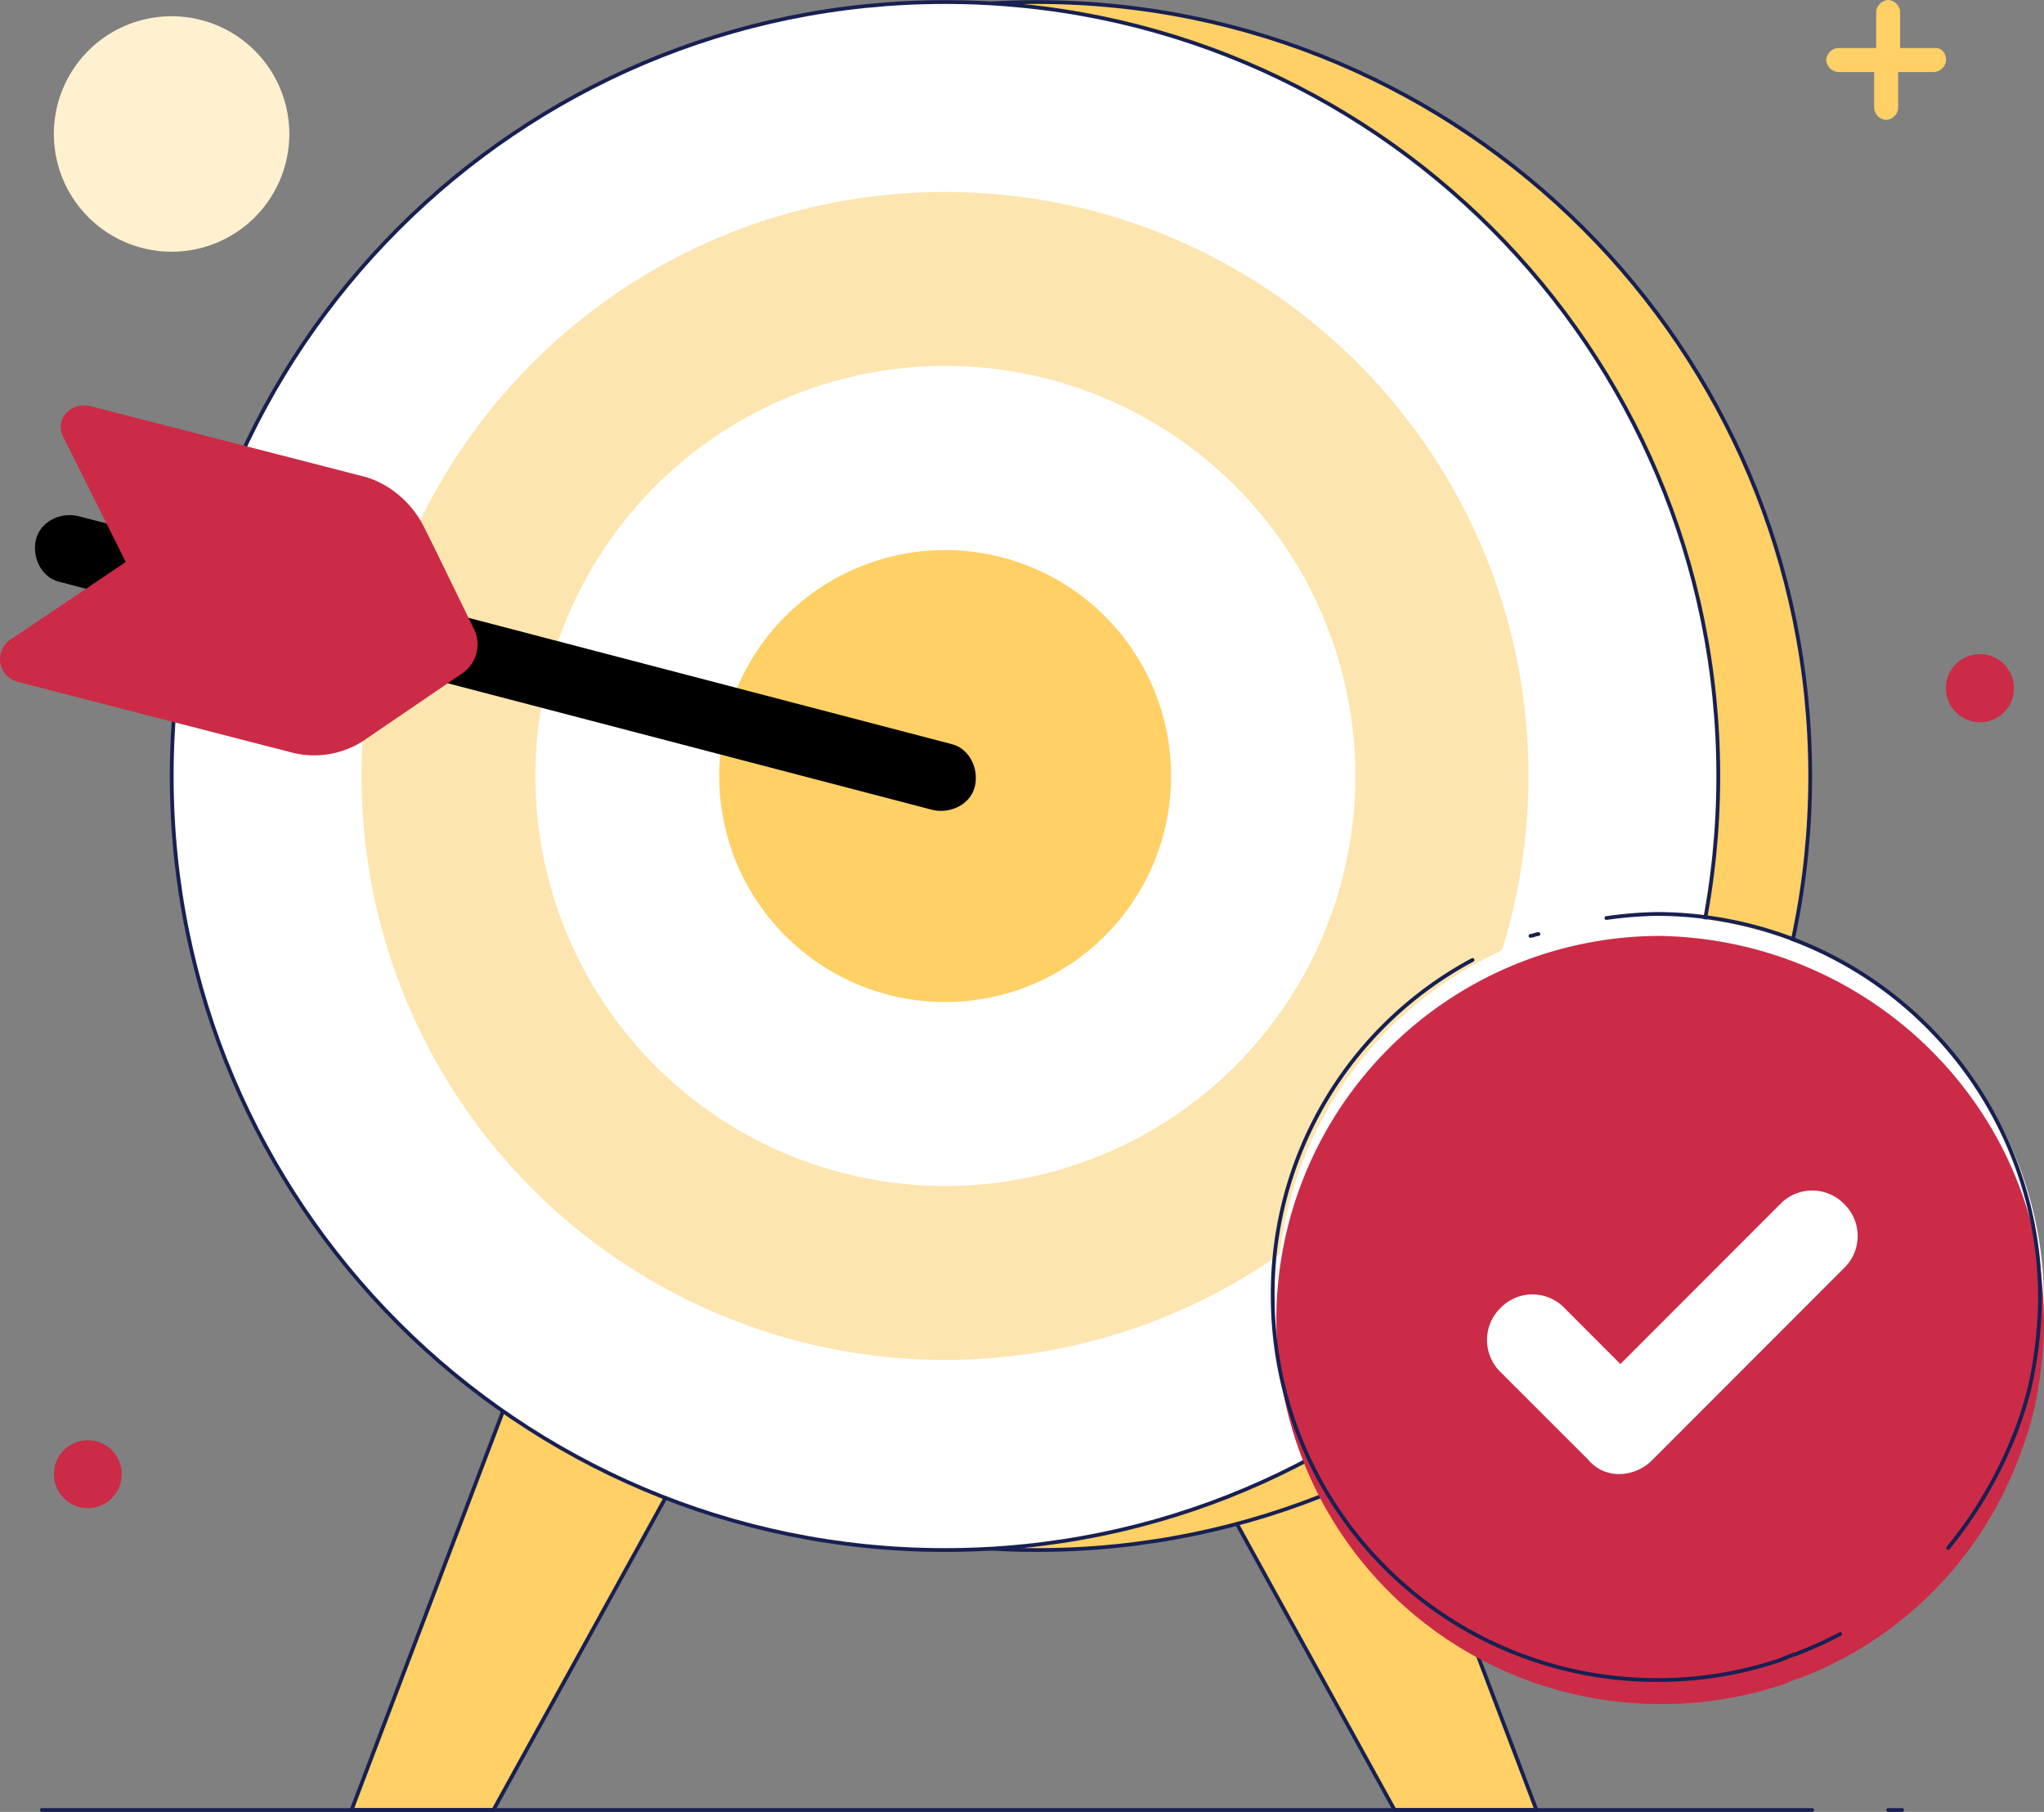 <svg xmlns="http://www.w3.org/2000/svg" width="100%" viewBox="0 0 540.586 479.144"><rect x="0" y="0" width="540.586" height="479.144" fill="#808080" stroke="none"/><g transform="translate(0 -21.275)"><path d="M29.066,12.7h-9.51V3.153A3.4,3.4,0,0,0,16.384,0a3.4,3.4,0,0,0-3.171,3.153V12.7H3.171A3.4,3.4,0,0,0,0,15.857a3.444,3.444,0,0,0,3.171,3.2h9.514v9.505a3.4,3.4,0,0,0,3.171,3.153,3.4,3.4,0,0,0,3.171-3.153V19.056h9.51a3.444,3.444,0,0,0,3.171-3.2C31.71,14.28,30.651,12.7,29.066,12.7Z" transform="translate(482.982 21.275)" fill="#ffd065"></path><path d="M31.169,62.272A31.136,31.136,0,1,0,0,31.053,31.172,31.172,0,0,0,31.169,62.272Z" transform="translate(14.244 25.57)" fill="#fff1d0"></path><path d="M11.762,17.561A9,9,0,1,0,.442,11.8,9.011,9.011,0,0,0,11.762,17.561Z" transform="translate(514.647 194.271)" fill="#cb2b47"></path><path d="M11.762,17.516A8.977,8.977,0,1,0,.442,11.75,8.963,8.963,0,0,0,11.762,17.516Z" transform="translate(14.244 402.126)" fill="#cb2b47"></path><path d="M42.805,0,0,112.667H37.521L88.255,20.632Z" transform="translate(92.976 387.253)" fill="#ffd065" stroke="#182052" stroke-linecap="round" stroke-linejoin="round" stroke-miterlimit="10" stroke-width="1"></path><path d="M45.445,0,88.251,112.667H50.73L0,20.632Z" transform="translate(318.103 387.253)" fill="#ffd065" stroke="#182052" stroke-linecap="round" stroke-linejoin="round" stroke-miterlimit="10" stroke-width="1"></path><path d="M204.513,409.359c112.951,0,204.517-91.629,204.517-204.7C409.03,91.629,317.464,0,204.513,0S0,91.629,0,204.657C0,317.73,91.562,409.359,204.513,409.359Z" transform="translate(69.726 21.816)" fill="#ffd065" stroke="#182052" stroke-linecap="round" stroke-linejoin="round" stroke-miterlimit="10" stroke-width="1"></path><path d="M204.517,409.359c112.951,0,204.513-91.629,204.513-204.7C409.03,91.629,317.468,0,204.517,0S0,91.629,0,204.657C0,317.73,91.566,409.359,204.517,409.359Z" transform="translate(45.414 21.816)" fill="#fff" stroke="#182052" stroke-linecap="round" stroke-linejoin="round" stroke-miterlimit="10" stroke-width="1"></path><path d="M154.31,308.855a154.347,154.347,0,0,0,154.31-154.428C308.621,69.15,239.534,0,154.31,0S0,69.15,0,154.428A154.347,154.347,0,0,0,154.31,308.855Z" transform="translate(95.62 72.046)" fill="#fde5af"></path><path d="M108.338,216.865A108.433,108.433,0,1,0,0,108.433,108.394,108.394,0,0,0,108.338,216.865Z" transform="translate(141.593 118.04)" fill="#fff"></path><path d="M59.717,119.515A59.757,59.757,0,1,0,0,59.735,59.745,59.745,0,0,0,59.717,119.515Z" transform="translate(190.214 166.738)" fill="#ffd065"></path><path d="M202.927,102.081a111.764,111.764,0,0,1-2.64,23.245,96.761,96.761,0,0,1-4.23,13.244,99.868,99.868,0,0,1-57.6,57.663c-2.117.5-3.7,1.577-5.816,2.117A101.6,101.6,0,1,1,101.464,0C157.482,1.036,202.927,45.995,202.927,102.081Z" transform="translate(337.659 263.503)" fill="#fff"></path><path d="M202.927,102.081a112.2,112.2,0,0,1-2.64,23.29,96.114,96.114,0,0,1-4.23,13.2,99.868,99.868,0,0,1-57.6,57.663c-2.117.541-3.7,1.577-5.816,2.117a100.437,100.437,0,0,1-31.178,4.775A101.563,101.563,0,0,1,101.464,0C157.482,1.081,202.927,46.04,202.927,102.081Z" transform="translate(337.659 268.774)" fill="#cb2b47"></path><path d="M150.085,178.258a110.822,110.822,0,0,1-11.627,5.271c-2.113.541-3.7,1.577-5.816,2.117a100.417,100.417,0,0,1-31.178,4.775A101.538,101.538,0,0,1,0,88.881,100.15,100.15,0,0,1,52.847,0" transform="translate(336.6 275.126)" fill="none" stroke="#182052" stroke-linecap="round" stroke-linejoin="round" stroke-miterlimit="10" stroke-width="1"></path><path d="M0,1.081A108.758,108.758,0,0,1,13.208,0,101.542,101.542,0,0,1,114.676,101.54a111.848,111.848,0,0,1-2.644,23.29,96.138,96.138,0,0,1-4.226,13.244,112.741,112.741,0,0,1-17.443,29.6" transform="translate(424.856 262.963)" fill="none" stroke="#182052" stroke-linecap="round" stroke-linejoin="round" stroke-miterlimit="10" stroke-width="1"></path><path d="M.265.941c.527,0,1.581-.5,2.113-.5" transform="translate(404.507 267.833)" fill="none" stroke="#182052" stroke-linecap="round" stroke-linejoin="round" stroke-miterlimit="10" stroke-width="1"></path><path d="M35.278,74.984a10.5,10.5,0,0,1-8.456-3.739L3.568,48a11.836,11.836,0,0,1,0-16.938,11.773,11.773,0,0,1,16.911,0l14.8,14.821,42.274-42.3a11.773,11.773,0,0,1,16.911,0,11.782,11.782,0,0,1,0,16.893l-50.73,50.77A12.5,12.5,0,0,1,35.278,74.984Z" transform="translate(393.276 336.1)" fill="#fff"></path><path d="M137.1,33.035,242.27,60.515c4.757,1.081,7.4,6.352,6.338,11.127s-6.338,7.388-11.1,6.352L6.575,17.674C1.818,16.637-.827,11.322.232,6.592,1.291,1.816,6.575-.842,11.332.24L90.6,20.872" transform="translate(9.246 157.489)"></path><path d="M114.645,37.174,112,31.9c-3.171-6.352-9.51-11.668-16.38-13.244L23.745.144c-5.284-1.036-9.51,3.694-6.87,8.469l16.384,32.8L2.608,62.041A6.209,6.209,0,0,0,4.721,73.123L76.592,91.638A23.9,23.9,0,0,0,97.2,87.944l24.84-16.938a9.277,9.277,0,0,0,3.171-12.163Z" transform="translate(0 128.483)" fill="#cb2b47"></path><path d="M.09.5h3.7" transform="translate(499.277 499.42)" fill="none" stroke="#182052" stroke-linecap="round" stroke-linejoin="round" stroke-miterlimit="10" stroke-width="1"></path><path d="M0,.5H468.22" transform="translate(11.064 499.42)" fill="none" stroke="#182052" stroke-linecap="round" stroke-linejoin="round" stroke-miterlimit="10" stroke-width="1"></path></g></svg>